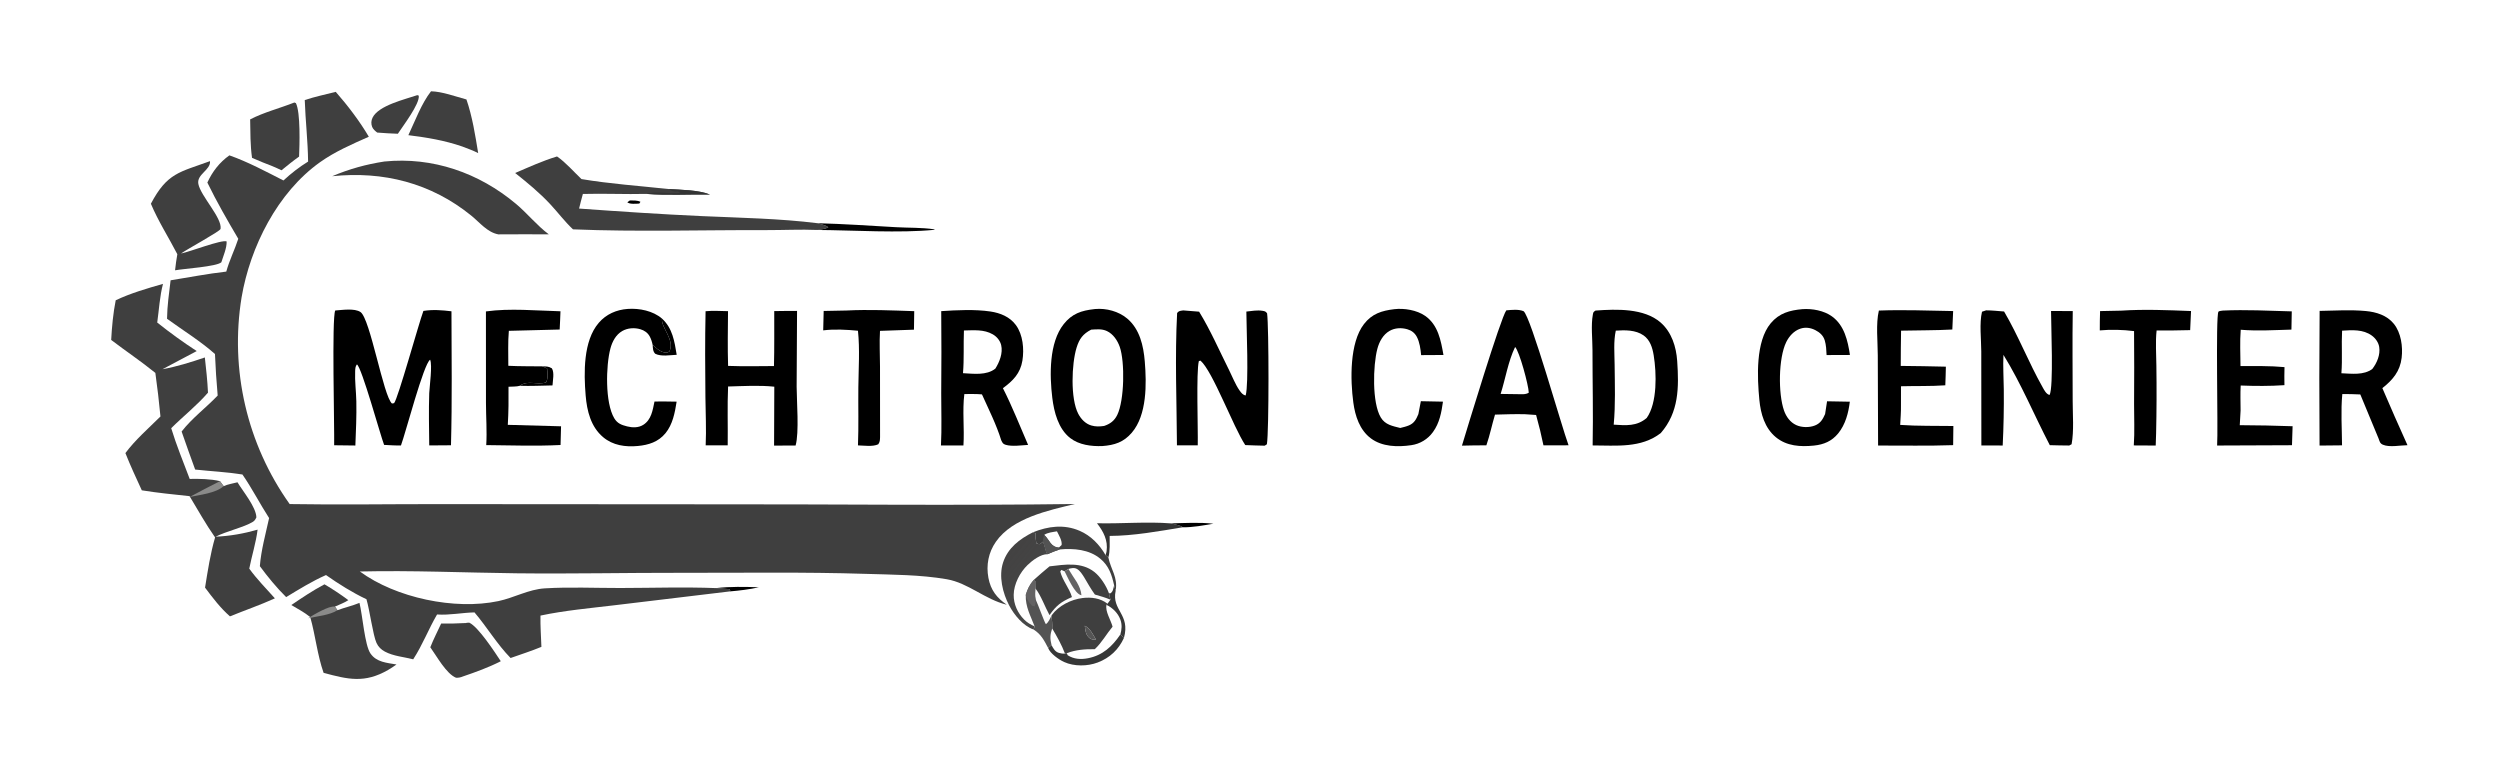 <svg xmlns="http://www.w3.org/2000/svg" xmlns:xlink="http://www.w3.org/1999/xlink" width="2187" height="664" viewBox="0 0 2187 664"><path fill="#3F3F3F" transform="matrix(3.046 0 0 3.046 0 3.05176e-05)" d="M87.524 28.734C90.406 27.771 93.475 27.138 96.422 26.378C99.812 30.23 103.322 34.845 105.923 39.268C101.138 41.391 96.188 43.541 91.906 46.589C79.696 55.28 71.847 70.898 69.385 85.385C65.987 106.223 70.948 127.561 83.191 144.766C97.265 145.008 111.364 144.772 125.442 144.782L203.006 144.836C238.233 144.771 273.501 145.239 308.722 144.747C301.103 146.572 290.774 148.758 286.019 155.588C283.872 158.672 283.183 162.289 283.869 165.967C284.524 169.48 286.27 171.699 289.15 173.683C282.839 172.141 278.119 167.429 271.909 166.355C264.308 165.041 256.295 165.055 248.594 164.81C231.008 164.249 213.384 164.536 195.786 164.508C179.979 164.483 164.142 164.833 148.341 164.649C133.339 164.474 118.37 163.771 103.355 164.131C113.69 171.717 130.616 175.281 143.135 172.634C147.646 171.68 151.814 169.256 156.464 168.974C163.658 168.537 170.954 168.886 178.164 168.872C187.302 168.853 196.528 168.548 205.652 168.899C206.927 168.983 208.2 169.08 209.473 169.193L209.746 169.615L209.604 169.852L176.511 173.825C169.435 174.674 162.195 175.314 155.222 176.793C155.163 179.771 155.387 182.799 155.492 185.777C152.61 186.973 149.578 187.931 146.638 188.977C142.783 185.052 139.858 180.091 136.273 175.88C132.674 175.956 129.135 176.727 125.521 176.478C123.053 180.702 121.378 185.194 118.671 189.35C115.974 188.66 113.019 188.464 110.532 187.137C109.468 186.569 108.641 185.761 108.132 184.654C107.117 182.445 106.188 175.279 105.246 172.098C101.283 170.239 97.203 167.671 93.624 165.151C89.71 166.874 85.835 169.267 82.184 171.488C79.439 168.778 76.92 165.703 74.629 162.601C74.965 158.099 76.321 153.205 77.286 148.788C74.639 144.691 72.388 140.262 69.626 136.272C65.196 135.559 60.528 135.346 56.05 134.856C54.699 131.238 53.452 127.574 52.159 123.934C55.15 120.078 59.159 117.125 62.517 113.598C62.163 109.63 61.903 105.654 61.739 101.673C57.623 97.997 52.449 94.812 47.971 91.55C48.016 87.857 48.559 84.166 48.993 80.502C54.304 79.644 59.645 78.612 64.988 77.998C65.885 74.748 67.389 71.776 68.432 68.581C65.297 63.257 62.253 57.99 59.55 52.433C61.003 49.27 63.041 46.635 65.878 44.616C71.181 46.482 76.392 49.276 81.402 51.829C83.605 49.798 85.931 47.976 88.483 46.407C88.419 40.539 87.719 34.617 87.524 28.734Z"></path><path fill="#3F3F3F" transform="matrix(3.046 0 0 3.046 0 3.05176e-05)" d="M33.231 86.24C37.405 84.242 42.36 82.791 46.812 81.529C45.88 85.059 45.663 89.011 45.156 92.637C48.802 95.548 52.587 98.281 56.496 100.827C53.243 102.605 49.917 104.251 46.666 106.042C50.841 105.273 54.82 104.034 58.83 102.66C59.214 106.029 59.573 109.38 59.733 112.768C56.584 116.423 52.597 119.555 49.171 122.977C50.665 127.888 52.669 132.738 54.479 137.543C57.199 137.484 60.531 137.541 63.17 138.182L64.236 139.621C65.388 139.076 66.956 138.84 68.203 138.511C69.78 141.137 73.559 145.625 73.632 148.591C73.284 149.26 73.189 149.516 72.527 149.924C70.087 151.426 65.048 152.538 61.917 154.144C66.14 153.935 69.92 153.275 73.983 152.111C73.522 155.849 72.32 159.594 71.588 163.307C73.756 166.324 76.474 169.067 78.947 171.843C74.745 173.756 70.323 175.273 66.043 177.017C63.302 174.628 61.06 171.657 58.889 168.76C59.661 163.954 60.409 159.024 61.771 154.346C59.115 150.558 56.831 146.454 54.441 142.493C49.867 141.99 45.266 141.565 40.724 140.817C39.104 137.276 37.439 133.748 36.016 130.122C38.848 126.309 42.713 122.957 46.082 119.613C45.688 115.43 45.199 111.256 44.617 107.096C40.531 103.777 36.12 100.827 31.931 97.632C32.138 93.839 32.49 89.968 33.231 86.24Z"></path><path fill="#8A8A89" transform="matrix(3.046 0 0 3.046 0 3.05176e-05)" d="M63.17 138.182L64.236 139.621C61.947 141.66 57.346 142.127 54.457 142.732C57.343 141.182 60.248 139.665 63.17 138.182Z"></path><path transform="matrix(3.046 0 0 3.046 0 3.05176e-05)" d="M314.268 88.778C314.36 88.767 314.452 88.756 314.545 88.748C317.725 88.47 321.257 89.407 323.715 91.472C327.334 94.511 328.404 99.301 328.776 103.804C329.305 110.192 329.434 119.152 325.052 124.265C322.694 127.017 320.101 127.837 316.586 128.106C313.442 128.224 309.907 127.787 307.357 125.805C303.934 123.145 302.705 118.322 302.211 114.23C301.428 107.743 301.256 98.41 305.499 93.081C307.904 90.061 310.551 89.199 314.268 88.778ZM317.101 122.329C318.845 121.736 320.038 120.861 320.868 119.176C322.919 115.01 323.096 103.947 321.588 99.614C320.95 97.782 319.701 95.924 317.898 95.077C316.459 94.401 314.917 94.577 313.379 94.675C311.009 95.91 309.979 97.3 309.189 99.847C307.763 104.44 307.38 114.487 309.675 118.846C310.474 120.363 311.735 121.705 313.42 122.198C314.667 122.562 315.832 122.521 317.101 122.329Z"></path><path transform="matrix(3.046 0 0 3.046 0 3.05176e-05)" d="M458.231 89.192L458.339 89.184C464.256 88.751 472.183 88.496 476.912 92.615C480.092 95.386 481.405 99.592 481.684 103.683C482.202 111.274 482.184 118.391 476.965 124.38C471.269 128.78 464.195 127.925 457.4 127.925C457.582 118.819 457.357 109.648 457.356 100.535C457.355 97.396 456.887 93.406 457.461 90.346C457.599 89.614 457.611 89.609 458.231 89.192ZM463.449 121.96C466.941 122.185 470.09 122.483 472.928 120.037C476.003 115.714 475.774 107.172 474.934 102.047C474.577 99.87 473.907 97.644 472.02 96.322C469.751 94.733 466.703 94.774 464.05 94.958C463.369 98.066 463.682 101.533 463.713 104.712C463.768 110.44 463.982 116.249 463.449 121.96Z"></path><path transform="matrix(3.046 0 0 3.046 0 3.05176e-05)" d="M96.278 89.17C98.266 89.036 101.81 88.465 103.53 89.617C106.321 91.485 110.116 113.834 112.574 115.887L113.175 115.788C114.243 114.697 120.266 92.885 121.6 89.295C124.292 88.861 126.975 89.073 129.659 89.402C129.688 102.22 129.868 115.067 129.52 127.881L123.278 127.926C123.221 122.925 123.109 117.918 123.274 112.918C123.372 110.968 124.213 104.806 123.532 103.307C121.664 104.488 116.552 124.126 115.157 127.927C113.551 127.984 111.918 127.846 110.312 127.771C109.234 124.987 103.908 105.518 102.506 104.652C102.044 105.224 102.031 105.888 102 106.59C101.874 109.443 102.275 112.387 102.337 115.25C102.427 119.482 102.225 123.721 102.061 127.95L95.97 127.878C96.081 122.679 95.251 91.316 96.278 89.17Z"></path><path transform="matrix(3.046 0 0 3.046 0 3.05176e-05)" d="M666.188 89.289C670.548 89.212 675.111 88.916 679.451 89.327C682.468 89.612 685.514 90.547 687.487 92.982C689.587 95.573 690.123 99.541 689.743 102.763C689.285 106.649 687.18 109.12 684.205 111.466C686.554 116.955 688.959 122.419 691.42 127.858C689.377 127.881 686.222 128.547 684.348 127.716C683.483 127.332 683.43 126.764 683.117 125.938L677.874 113.283C676.162 113.167 674.419 113.196 672.702 113.165C672.241 117.965 672.596 123.07 672.624 127.9L666.169 127.965C666.075 115.073 666.082 102.181 666.188 89.289ZM672.441 107.198C675.353 107.313 678.867 107.831 681.337 105.943C682.664 104.211 683.646 101.897 683.301 99.658C683.1 98.349 682.232 97.145 681.177 96.377C678.677 94.559 675.568 94.782 672.64 94.965C672.42 99.038 672.763 103.137 672.441 107.198Z"></path><path transform="matrix(3.046 0 0 3.046 0 3.05176e-05)" d="M270.317 89.357C274.803 89.062 280.02 88.799 284.449 89.46C287.288 89.884 290.025 90.992 291.768 93.37C293.795 96.133 294.161 100.267 293.633 103.557C293.046 107.214 290.923 109.373 288.033 111.479C290.713 116.741 292.907 122.359 295.267 127.775C293.347 127.885 290.681 128.295 288.844 127.752C287.997 127.502 287.921 127.174 287.548 126.439C286.165 121.946 283.94 117.554 282.015 113.266C280.343 113.113 278.635 113.171 276.956 113.168C276.35 117.995 277.017 123.05 276.695 127.935L270.24 127.937C270.499 122.99 270.305 117.987 270.315 113.031C270.39 105.14 270.391 97.248 270.317 89.357ZM276.568 107.178C279.582 107.332 283.325 107.882 285.859 105.867C287.05 103.98 288.081 101.381 287.531 99.104C287.218 97.805 286.28 96.69 285.136 96.027C282.58 94.548 279.669 94.86 276.835 94.911C276.677 98.989 276.909 103.118 276.568 107.178Z"></path><path transform="matrix(3.046 0 0 3.046 0 3.05176e-05)" d="M570.409 89.128C572.115 89.129 573.861 89.34 575.565 89.462C579.693 96.478 582.642 104.166 586.649 111.248C587.133 112.103 587.654 113.171 588.622 113.441C589.822 111.445 589.053 93.317 589.052 89.309L595.286 89.345C595.152 97.944 595.267 106.559 595.266 115.16C595.265 119.102 595.672 123.726 594.955 127.585L594.273 127.952C592.416 127.957 590.552 127.886 588.694 127.85C584.243 119.294 580.447 110.109 575.383 101.915C575.213 105.217 575.456 108.56 575.482 111.868C575.536 117.23 575.431 122.592 575.167 127.948L569.041 127.932L569.015 100.94C569.01 97.522 568.43 92.784 569.227 89.523L570.409 89.128Z"></path><path transform="matrix(3.046 0 0 3.046 0 3.05176e-05)" d="M357.949 89.481C359.368 89.313 361.131 89.023 362.534 89.254C363.253 89.373 363.486 89.409 363.905 89.988C364.428 93.704 364.471 123.772 363.848 127.59L363.224 127.999C361.362 127.982 359.496 127.886 357.635 127.824C354.136 122.513 348.351 106.732 344.785 103.574L344.308 103.693C343.509 106.87 344.1 123.051 343.989 127.899L338.014 127.901C337.943 115.298 337.404 102.459 338.066 89.885C338.611 89.212 338.975 89.295 339.809 89.146L344.38 89.512C347.636 94.808 350.223 100.768 353.01 106.336C353.938 108.189 354.791 110.429 355.973 112.106C356.453 112.786 356.929 113.437 357.756 113.571C358.679 110.161 357.974 94.134 357.949 89.481Z"></path><path transform="matrix(3.046 0 0 3.046 0 3.05176e-05)" d="M432.606 89.132C434.181 88.992 436.072 88.763 437.561 89.371C439.595 90.802 448.507 122.567 450.484 127.886L443.277 127.906C442.676 124.974 441.97 122.063 441.163 119.18L437.97 118.963C435.101 118.887 432.227 119.004 429.359 119.076C428.475 122.012 427.888 124.987 426.881 127.897C424.543 127.896 422.205 127.926 419.868 127.988C421.328 123.165 430.996 91.251 432.606 89.132ZM430.979 113.135L435.861 113.202C436.887 113.202 438.179 113.371 439.058 112.774C439.002 110.646 436.381 100.929 435.136 99.649C433.134 103.796 432.368 108.738 430.979 113.135Z"></path><path transform="matrix(3.046 0 0 3.046 0 3.05176e-05)" d="M222.359 89.345C224.54 89.292 226.729 89.306 228.911 89.289L228.791 111.037C228.806 115.144 229.552 124.271 228.491 127.958L222.312 127.97L222.377 111.056C218.006 110.597 213.492 110.889 209.105 111.002C208.857 116.594 209.072 122.282 208.992 127.89L202.668 127.903C202.877 123.329 202.642 118.699 202.593 114.12C202.506 105.888 202.458 97.614 202.639 89.384C204.744 89.167 206.968 89.338 209.086 89.364C209.042 94.602 208.941 99.847 209.107 105.083C213.493 105.249 217.891 105.159 222.28 105.129C222.42 99.878 222.339 94.6 222.359 89.345Z"></path><path fill="#3F3F3F" transform="matrix(3.046 0 0 3.046 0 3.05176e-05)" d="M147.947 49.684C151.944 47.979 155.807 46.195 159.979 44.933C162.492 46.658 164.768 49.317 166.994 51.429C175.192 52.813 183.666 53.382 191.937 54.285C195.562 54.521 200.536 54.535 203.904 55.866C197.856 55.778 191.659 56.17 185.64 55.687C179.558 55.84 173.484 55.531 167.397 55.705C167.033 57.099 166.63 58.494 166.309 59.898C178.067 60.742 189.882 61.54 201.657 62.069C212.613 62.562 223.94 62.749 234.814 64.108C235.621 64.368 237.411 64.688 237.889 65.328C236.839 65.773 235.843 65.906 234.722 66.045C229.884 65.837 224.97 66.101 220.119 66.087C201.666 66.032 182.99 66.628 164.565 65.868C162.198 63.658 160.17 60.931 157.947 58.559C154.872 55.279 151.465 52.473 147.947 49.684Z"></path><path fill="#333434" transform="matrix(3.046 0 0 3.046 0 3.05176e-05)" d="M191.937 54.285C195.562 54.521 200.536 54.535 203.904 55.866C197.856 55.778 191.659 56.17 185.64 55.687C188.686 54.75 192.239 55.811 195.382 55.375L194.643 54.948C193.497 55.149 192.894 54.835 191.937 54.285Z"></path><path transform="matrix(3.046 0 0 3.046 0 3.05176e-05)" d="M539.604 89.192C546.695 88.919 553.841 89.213 560.936 89.337L560.7 94.635C555.824 94.91 550.87 94.844 545.982 94.967C545.921 98.34 545.889 101.714 545.886 105.087C550.207 105.125 554.527 105.198 558.846 105.306C558.833 107.087 558.741 108.876 558.687 110.658C554.498 110.957 550.163 110.819 545.957 110.932L545.95 116.424C545.984 118.287 545.825 120.17 545.73 122.03C550.771 122.387 555.941 122.264 561 122.347L560.937 127.844C553.779 128.102 546.549 127.929 539.382 127.957L539.292 102.046C539.285 98.099 538.703 92.997 539.604 89.192Z"></path><path transform="matrix(3.046 0 0 3.046 0 3.05176e-05)" d="M638.365 89.197C644.943 88.881 651.604 89.252 658.187 89.426L658.091 94.662C653.289 94.793 648.314 95.11 643.528 94.703C643.25 98.135 643.447 101.694 643.461 105.14C647.666 105.147 651.91 105.043 656.1 105.437C656.025 107.159 656.07 108.891 656.082 110.615C651.94 110.907 647.666 110.876 643.52 110.719C643.382 113.086 643.484 115.516 643.489 117.89L643.253 122.11C648.312 122.131 653.37 122.232 658.426 122.413L658.25 127.865L636.749 127.954C637.071 123.451 636.263 90.698 637.136 89.504C637.281 89.306 638.095 89.247 638.365 89.197Z"></path><path transform="matrix(3.046 0 0 3.046 0 3.05176e-05)" d="M139.557 89.44C146.448 88.475 153.999 89.219 160.967 89.398C160.921 91.145 160.813 92.894 160.734 94.64C155.87 94.79 151.005 94.914 146.14 95.013C145.838 98.305 146.007 101.745 145.988 105.055C149.214 105.217 152.472 105.175 155.703 105.218L157.12 105.798C157.259 107.035 157.454 108.762 156.817 109.816C154.314 110.697 151.627 109.063 149.292 110.797C148.369 111.071 147.024 111.006 146.044 111.072C146.08 114.732 146.059 118.357 145.84 122.011L161.133 122.431L160.989 127.802C153.913 128.158 146.729 127.903 139.646 127.832C139.891 123.874 139.576 119.745 139.568 115.767L139.557 89.44Z"></path><path transform="matrix(3.046 0 0 3.046 0 3.05176e-05)" d="M400.417 88.798C403.251 88.454 406.929 89.055 409.305 90.72C413.029 93.33 413.821 97.781 414.556 101.95L408.143 101.988C407.984 100.271 407.72 98.249 406.896 96.716C406.297 95.601 405.386 94.911 404.173 94.561C402.48 94.071 400.624 94.147 399.075 95.033C397.192 96.11 396.1 98.166 395.565 100.201C394.324 104.917 394.011 115.691 396.562 119.903C397.844 122.022 399.928 122.344 402.139 122.912C402.976 122.704 403.852 122.506 404.647 122.168C406.197 121.509 406.74 120.398 407.349 118.94L408.065 115.224L414.417 115.352C413.979 118.457 413.429 121.496 411.535 124.09C410.058 126.145 407.803 127.506 405.295 127.855C401.423 128.425 396.949 128.334 393.696 125.889C390.48 123.472 389.191 119.46 388.672 115.627C387.79 109.116 387.565 98.454 391.725 93.075C394.029 90.097 396.814 89.236 400.417 88.798Z"></path><path transform="matrix(3.046 0 0 3.046 0 3.05176e-05)" d="M517.626 88.788C520.451 88.58 523.823 89.189 526.154 90.881C529.709 93.46 530.671 97.855 531.3 101.944L524.589 101.969C524.523 100.59 524.464 99.084 524.06 97.757C523.636 96.359 522.611 95.445 521.344 94.806C519.979 94.118 518.495 93.897 517.021 94.405C515.193 95.035 513.829 96.553 512.997 98.252C510.749 102.839 510.661 113.053 512.364 117.907C512.982 119.67 514.126 121.274 515.856 122.077C517.434 122.81 519.629 122.837 521.244 122.199C522.856 121.563 523.494 120.4 524.163 118.92L524.726 115.248L531.262 115.366C530.879 118.586 530.003 121.924 527.912 124.481C526.08 126.719 523.78 127.679 520.958 127.968C517.091 128.363 513.141 128.141 510.021 125.566C506.816 122.922 505.664 118.835 505.282 114.852C504.664 108.407 504.158 98.077 508.551 92.835C510.992 89.922 513.986 89.118 517.626 88.788Z"></path><path transform="matrix(3.046 0 0 3.046 0 3.05176e-05)" d="M194.325 115.352C193.826 118.522 193.205 121.889 191.107 124.437C189.064 126.918 186.283 127.796 183.175 128.087C179.604 128.421 176.033 127.928 173.211 125.548C169.674 122.564 168.563 118.005 168.198 113.578C167.662 107.08 167.482 97.928 171.951 92.726C174.101 90.223 177.033 88.951 180.293 88.72C183.629 88.484 187.54 89.269 190.12 91.495C190.115 91.552 190.109 91.609 190.105 91.667C189.95 94.198 193.832 97.619 192.26 100.932C191.555 101.341 191.367 101.364 190.543 101.152C189.373 100.85 188.338 99.85 187.441 99.078C187.281 98.269 186.983 97.305 186.577 96.582C185.992 95.538 185.042 94.89 183.909 94.555C182.222 94.058 180.254 94.181 178.717 95.064C176.862 96.129 175.831 98.111 175.301 100.115C173.998 105.031 173.752 115.65 176.403 120.106C177.298 121.611 178.471 122.045 180.096 122.457C181.62 122.843 183.335 122.89 184.715 122.029C187.089 120.55 187.443 117.811 187.97 115.311C190.081 115.258 192.213 115.335 194.325 115.352Z"></path><path fill="#3F3F3F" transform="matrix(3.046 0 0 3.046 0 3.05176e-05)" d="M110.393 46.385C124.259 44.995 137.565 49.637 148.185 58.548C151.471 61.305 154.191 64.747 157.615 67.3C152.784 67.251 147.946 67.305 143.114 67.31C139.954 66.724 137.782 63.904 135.382 61.952C123.815 52.543 110.032 49.078 95.403 50.61C100.299 48.527 105.141 47.194 110.393 46.385Z"></path><path fill="#3F3F3F" transform="matrix(3.046 0 0 3.046 0 3.05176e-05)" d="M93.187 167.814C95.557 169.202 97.847 170.722 100.046 172.366C98.883 173.12 97.46 173.644 96.193 174.216L96.909 175.25C99.002 174.473 101.145 174.004 103.239 173.147C104.113 176.617 104.74 185.242 106.381 187.656C108.113 190.202 111.1 190.348 113.873 190.836C113.079 191.397 112.27 191.948 111.426 192.431C104.712 196.275 99.997 195.141 92.937 193.239C91.127 188.079 90.594 182.501 89.103 177.233C87.471 175.881 85.487 174.853 83.672 173.762C86.785 171.642 89.854 169.585 93.187 167.814Z"></path><path fill="#8A8A89" transform="matrix(3.046 0 0 3.046 0 3.05176e-05)" d="M88.436 177.56C90.03 176.6 94.489 173.877 96.193 174.216L96.909 175.25C94.823 176.654 90.886 177.029 88.436 177.56Z"></path><path fill="#3F3F3F" transform="matrix(3.046 0 0 3.046 0 3.05176e-05)" d="M60.316 46.278C60.554 48.822 56.442 50.06 56.963 52.81C57.626 56.309 63.865 62.608 63.346 65.743C63.233 66.427 53.531 71.668 51.994 72.811C54.472 72.325 63.681 68.745 65.089 69.335C65.153 71.236 64.136 73.511 63.568 75.328C62.168 76.585 52.746 77.168 50.276 77.629C50.411 76.081 50.686 74.542 50.929 73.007C48.442 68.192 45.426 63.508 43.335 58.513C48.031 49.615 51.543 49.489 60.316 46.278Z"></path><path transform="matrix(3.046 0 0 3.046 0 3.05176e-05)" d="M609.162 89.218C615.885 88.777 622.536 89.065 629.258 89.33L629.007 94.811C625.796 94.901 622.583 94.933 619.37 94.907C619.006 98.208 619.283 101.734 619.304 105.061C619.398 111.543 619.372 118.027 619.226 124.509L619.111 127.958L612.818 127.925C613.094 124.021 612.887 119.969 612.899 116.05C612.953 109.064 612.951 102.076 612.893 95.09C609.721 94.688 606.233 94.593 603.051 94.89C603.021 93.044 603.097 91.19 603.136 89.343L609.162 89.218Z"></path><path transform="matrix(3.046 0 0 3.046 0 3.05176e-05)" d="M243.112 89.177C249.607 88.847 256.072 89.145 262.565 89.365L262.487 94.682L252.732 95.024C252.523 98.394 252.729 101.879 252.735 105.261L252.751 125.523C252.708 126.449 252.745 126.823 252.239 127.596C250.631 128.359 248.166 127.95 246.405 127.915C246.623 122.389 246.454 116.805 246.513 111.271C246.571 105.905 246.968 100.313 246.402 94.986C243.183 94.678 239.632 94.47 236.421 94.883L236.557 89.308L243.112 89.177Z"></path><path fill="#3F3F3F" transform="matrix(3.046 0 0 3.046 0 3.05176e-05)" d="M123.786 26.219C127 26.29 130.826 27.726 133.959 28.561C135.665 33.516 136.485 38.813 137.332 43.971C135.871 43.215 134.294 42.667 132.761 42.075C127.638 40.315 122.644 39.487 117.281 38.822C119.192 34.768 121.049 29.718 123.786 26.219Z"></path><path fill="#3F3F3F" transform="matrix(3.046 0 0 3.046 0 3.05176e-05)" d="M84.546 29.435L84.987 29.619C86.336 32.325 86.035 41.69 85.895 44.977C84.146 46.208 82.501 47.552 80.846 48.904C79.083 48.043 77.314 47.325 75.476 46.642L72.382 45.333C71.868 41.697 71.911 37.955 71.843 34.288C75.777 32.244 80.404 31.074 84.546 29.435Z"></path><path fill="#3F3F3F" transform="matrix(3.046 0 0 3.046 0 3.05176e-05)" d="M301.985 176.83C302.019 176.742 302.026 176.709 302.089 176.623C304.061 173.929 307.653 172.148 310.908 171.752C313.429 171.446 316.034 171.785 318.072 173.382L317.787 173.713C317.325 175.525 319.062 178.144 319.526 179.975C317.824 182.017 316.353 184.684 314.407 186.447C311.632 186.416 308.996 186.589 306.382 187.587L305.855 187.698C304.915 185.212 303.539 182.766 302.185 180.485C302.263 179.247 302.123 178.057 301.985 176.83ZM314.776 183.739C314.025 182.402 313.026 180.371 311.547 179.721C311.693 181.066 311.82 182.391 312.965 183.287C313.556 183.749 314.046 183.677 314.776 183.739Z"></path><path fill="#535353" fill-opacity="0.988" transform="matrix(3.046 0 0 3.046 0 3.05176e-05)" d="M311.547 179.721C313.026 180.371 314.025 182.402 314.776 183.739C314.046 183.677 313.556 183.749 312.965 183.287C311.82 182.391 311.693 181.066 311.547 179.721Z"></path><path fill="#3F3F3F" transform="matrix(3.046 0 0 3.046 0 3.05176e-05)" d="M133.824 178.931C134.055 178.833 134.508 178.849 134.77 178.827C137.393 180.041 142.106 187.295 143.821 189.903C140.375 191.662 136.616 193.027 132.956 194.273C132.255 194.563 131.746 194.663 130.987 194.65C128.171 193.543 125.348 188.332 123.58 185.895C124.508 183.578 125.648 181.327 126.707 179.067C129.092 179.108 131.442 179.074 133.824 178.931Z"></path><path fill="#3F3F3F" transform="matrix(3.046 0 0 3.046 0 3.05176e-05)" d="M301.42 162.653C305.804 162.134 310.58 161.324 314.321 164.285C316.079 165.677 317.745 168.289 318.484 170.389C318.588 171.023 318.74 171.614 318.929 172.227C317.469 171.611 315.968 171.184 314.445 170.75C313.31 169.165 312.348 167.474 311.365 165.793C310.819 164.961 310.229 163.945 309.353 163.432C308.532 162.95 307.703 163.163 306.837 163.391L305.745 164.072L304.798 163.673L304.503 164.153C305.175 166.784 307.107 168.886 307.863 171.477C304.725 172.826 303.354 173.912 301.412 176.654C300.109 174.31 298.967 170.979 297.335 168.957C297.476 168.377 297.47 167.782 297.49 167.188L296.867 166.577C298.368 165.25 299.864 163.917 301.42 162.653Z"></path><defs><linearGradient id="gradient_0" gradientUnits="userSpaceOnUse" x1="302.073" y1="171.367" x2="288.567" y2="160.461"><stop offset="0" stop-color="#3B3C3C" stop-opacity="0.941"></stop><stop offset="1" stop-color="#434242"></stop></linearGradient></defs><path fill="url(#gradient_0)" transform="matrix(3.046 0 0 3.046 0 3.05176e-05)" d="M296.633 152.885L297.429 153.195C297.389 154.164 297.465 155.045 297.62 156.001C298.108 156.241 298.202 156.293 298.737 156.24L299.545 155.572C300.083 156.505 300.314 158.586 300.844 159.168C298.887 159.122 296.471 160.958 295.122 162.262C292.919 164.39 291.173 167.739 291.13 170.84C291.094 173.493 292.252 176.041 294.101 177.913C294.982 178.806 295.989 179.391 297.131 179.889L296.843 180.8C293.815 179.73 291.271 176.622 289.82 173.86C287.956 170.31 286.798 165.513 288.068 161.59C289.442 157.345 292.824 154.811 296.633 152.885Z"></path><path fill="#3F3F3F" transform="matrix(3.046 0 0 3.046 0 3.05176e-05)" d="M296.633 152.885C301.026 151.115 305.584 150.513 310.067 152.445C313.301 153.84 315.759 156.392 317.505 159.41L318.317 160.114C319.073 163.695 321.074 165.713 320.413 169.668L319.968 168.096C319.302 165.092 318.474 162.527 316.03 160.483C312.814 157.792 308.35 157.428 304.34 157.802C303.136 158.195 301.995 158.642 300.844 159.168C300.314 158.586 300.083 156.505 299.545 155.572L298.737 156.24C298.202 156.293 298.108 156.241 297.62 156.001C297.465 155.045 297.389 154.164 297.429 153.195L296.633 152.885ZM304.107 157.263L304.895 156.515C305.068 155.225 304.108 153.745 303.555 152.596C302.35 152.814 300.916 152.918 299.888 153.619C301.487 155.101 301.695 157.088 304.107 157.263Z"></path><path fill="#535353" transform="matrix(3.046 0 0 3.046 0 3.05176e-05)" d="M299.888 153.619C301.487 155.101 301.695 157.088 304.107 157.263L304.34 157.802C303.136 158.195 301.995 158.642 300.844 159.168C300.314 158.586 300.083 156.505 299.545 155.572C299.521 154.855 299.672 154.298 299.888 153.619Z"></path><path fill="#3F3F3F" transform="matrix(3.046 0 0 3.046 0 3.05176e-05)" d="M119.847 27.325L120.268 27.468C120.606 29.819 115.668 36.247 114.263 38.415C112.285 38.346 110.31 38.231 108.337 38.071C107.788 37.664 107.141 37.099 106.883 36.455C106.533 35.58 106.585 34.636 106.998 33.792C108.729 30.256 116.369 28.527 119.847 27.325Z"></path><path fill="#333434" transform="matrix(3.046 0 0 3.046 0 3.05176e-05)" d="M315.049 150.277C322.151 150.445 329.245 149.765 336.344 150.318C337.262 150.585 339.009 150.821 339.678 151.431C332.972 152.544 325.483 153.905 318.69 153.915C318.672 155.917 318.85 158.177 318.317 160.114L317.505 159.41C317.639 159.049 317.754 158.68 317.808 158.297C318.241 155.192 316.905 152.645 315.049 150.277Z"></path><path fill="#535353" transform="matrix(3.046 0 0 3.046 0 3.05176e-05)" d="M296.867 166.577L297.49 167.188C297.47 167.782 297.476 168.377 297.335 168.957C297.302 169.984 297.196 171.062 297.396 172.075C298.058 173.367 299.971 178.827 300.379 179.255C301.169 178.675 301.552 177.684 301.985 176.83C302.123 178.057 302.263 179.247 302.185 180.485C301.563 182.269 301.533 183.439 302.01 185.307L301.015 186.091C299.852 183.87 298.997 182.164 296.843 180.8L297.131 179.889C295.947 176.743 294.482 174.335 294.592 170.863C295.056 169.267 295.765 167.822 296.867 166.577Z"></path><path fill="#636263" transform="matrix(3.046 0 0 3.046 0 3.05176e-05)" d="M296.867 166.577L297.49 167.188C297.47 167.782 297.476 168.377 297.335 168.957C297.302 169.984 297.196 171.062 297.396 172.075C297.418 172.916 297.537 173.391 297.116 174.132L296.427 173.964C295.483 172.95 294.885 172.25 294.592 170.863C295.056 169.267 295.765 167.822 296.867 166.577Z"></path><path fill="#3F3F3F" fill-opacity="0.012" transform="matrix(3.046 0 0 3.046 0 3.05176e-05)" d="M307.863 171.477C307.107 168.886 305.175 166.784 304.503 164.153L304.798 163.673L305.745 164.072C306.587 165.718 308.534 170.239 310.303 170.872C310.445 170.923 310.463 170.922 310.594 170.949C310.452 169.49 309.986 168.496 309.28 167.227C309.696 166.636 310.698 166.476 311.365 165.793C312.348 167.474 313.31 169.165 314.445 170.75C315.968 171.184 317.469 171.611 318.929 172.227L318.072 173.382C316.034 171.785 313.429 171.446 310.908 171.752C307.653 172.148 304.061 173.929 302.089 176.623C302.026 176.709 302.019 176.742 301.985 176.83C301.552 177.684 301.169 178.675 300.379 179.255C299.971 178.827 298.058 173.367 297.396 172.075C297.196 171.062 297.302 169.984 297.335 168.957C298.967 170.979 300.109 174.31 301.412 176.654C303.354 173.912 304.725 172.826 307.863 171.477Z"></path><path fill="#333434" fill-opacity="0.984" transform="matrix(3.046 0 0 3.046 0 3.05176e-05)" d="M306.382 187.587L306.635 188.183C308.408 189.328 310.425 189.437 312.46 189.043C316.693 188.225 319.435 185.647 321.765 182.212L322.8 183.191C321.279 186.55 318.725 188.96 315.247 190.27C312.297 191.38 308.502 191.438 305.603 190.122C304.093 189.437 301.603 187.682 301.015 186.091L302.01 185.307C302.532 186.28 303.007 187.175 304.139 187.514C304.699 187.681 305.273 187.771 305.855 187.698L306.382 187.587Z"></path><path transform="matrix(3.046 0 0 3.046 0 3.05176e-05)" d="M234.814 64.108C242.351 64.305 249.824 64.819 257.347 65.25C260.989 65.458 264.698 65.317 268.309 65.855L268.437 65.995C258.392 67.002 245.102 66.117 234.722 66.045C235.843 65.906 236.839 65.773 237.889 65.328C237.411 64.688 235.621 64.368 234.814 64.108Z"></path><path fill="#333434" fill-opacity="0.976" transform="matrix(3.046 0 0 3.046 0 3.05176e-05)" d="M319.968 168.096L320.413 169.668C319.188 175.349 324.692 176.302 322.8 183.191L321.765 182.212C322.159 180.763 322.29 179.437 321.786 178.009C321.124 176.132 319.564 174.57 317.787 173.713L318.072 173.382L318.929 172.227C318.74 171.614 318.588 171.023 318.484 170.389L318.906 170.408C319.718 169.84 319.722 169.028 319.968 168.096Z"></path><path transform="matrix(3.046 0 0 3.046 0 3.05176e-05)" d="M190.12 91.495C193.169 94.28 193.704 98.022 194.345 101.897C192.467 101.981 189.85 102.461 188.177 101.596C187.485 100.907 187.512 99.994 187.441 99.078C188.338 99.85 189.373 100.85 190.543 101.152C191.367 101.364 191.555 101.341 192.26 100.932C193.832 97.619 189.95 94.198 190.105 91.667C190.109 91.609 190.115 91.552 190.12 91.495Z"></path><path transform="matrix(3.046 0 0 3.046 0 3.05176e-05)" d="M155.703 105.218C156.864 105.248 157.481 105.164 158.498 105.786C159.269 107.034 158.752 109.25 158.679 110.691C155.565 110.743 152.403 110.911 149.292 110.797C151.627 109.063 154.314 110.697 156.817 109.816C157.454 108.762 157.259 107.035 157.12 105.798L155.703 105.218Z"></path><path fill="#636263" transform="matrix(3.046 0 0 3.046 0 3.05176e-05)" d="M305.745 164.072L306.837 163.391C307.626 164.685 308.441 165.964 309.28 167.227C309.986 168.496 310.452 169.49 310.594 170.949C310.463 170.922 310.445 170.923 310.303 170.872C308.534 170.239 306.587 165.718 305.745 164.072Z"></path><path transform="matrix(3.046 0 0 3.046 0 3.05176e-05)" d="M336.344 150.318C340.348 150.214 344.502 149.964 348.492 150.414C345.667 150.879 342.539 151.487 339.678 151.431C339.009 150.821 337.262 150.585 336.344 150.318Z"></path><path transform="matrix(3.046 0 0 3.046 0 3.05176e-05)" d="M205.652 168.899C209.711 168.44 213.858 168.513 217.935 168.667C215.161 169.295 212.434 169.605 209.604 169.852L209.746 169.615L209.473 169.193C208.2 169.08 206.927 168.983 205.652 168.899Z"></path><path transform="matrix(3.046 0 0 3.046 0 3.05176e-05)" d="M180.892 57.565C181.904 57.586 183.005 57.507 183.934 57.956L183.617 58.459C182.698 58.514 180.854 58.707 180.163 58.098L180.892 57.565Z"></path></svg>